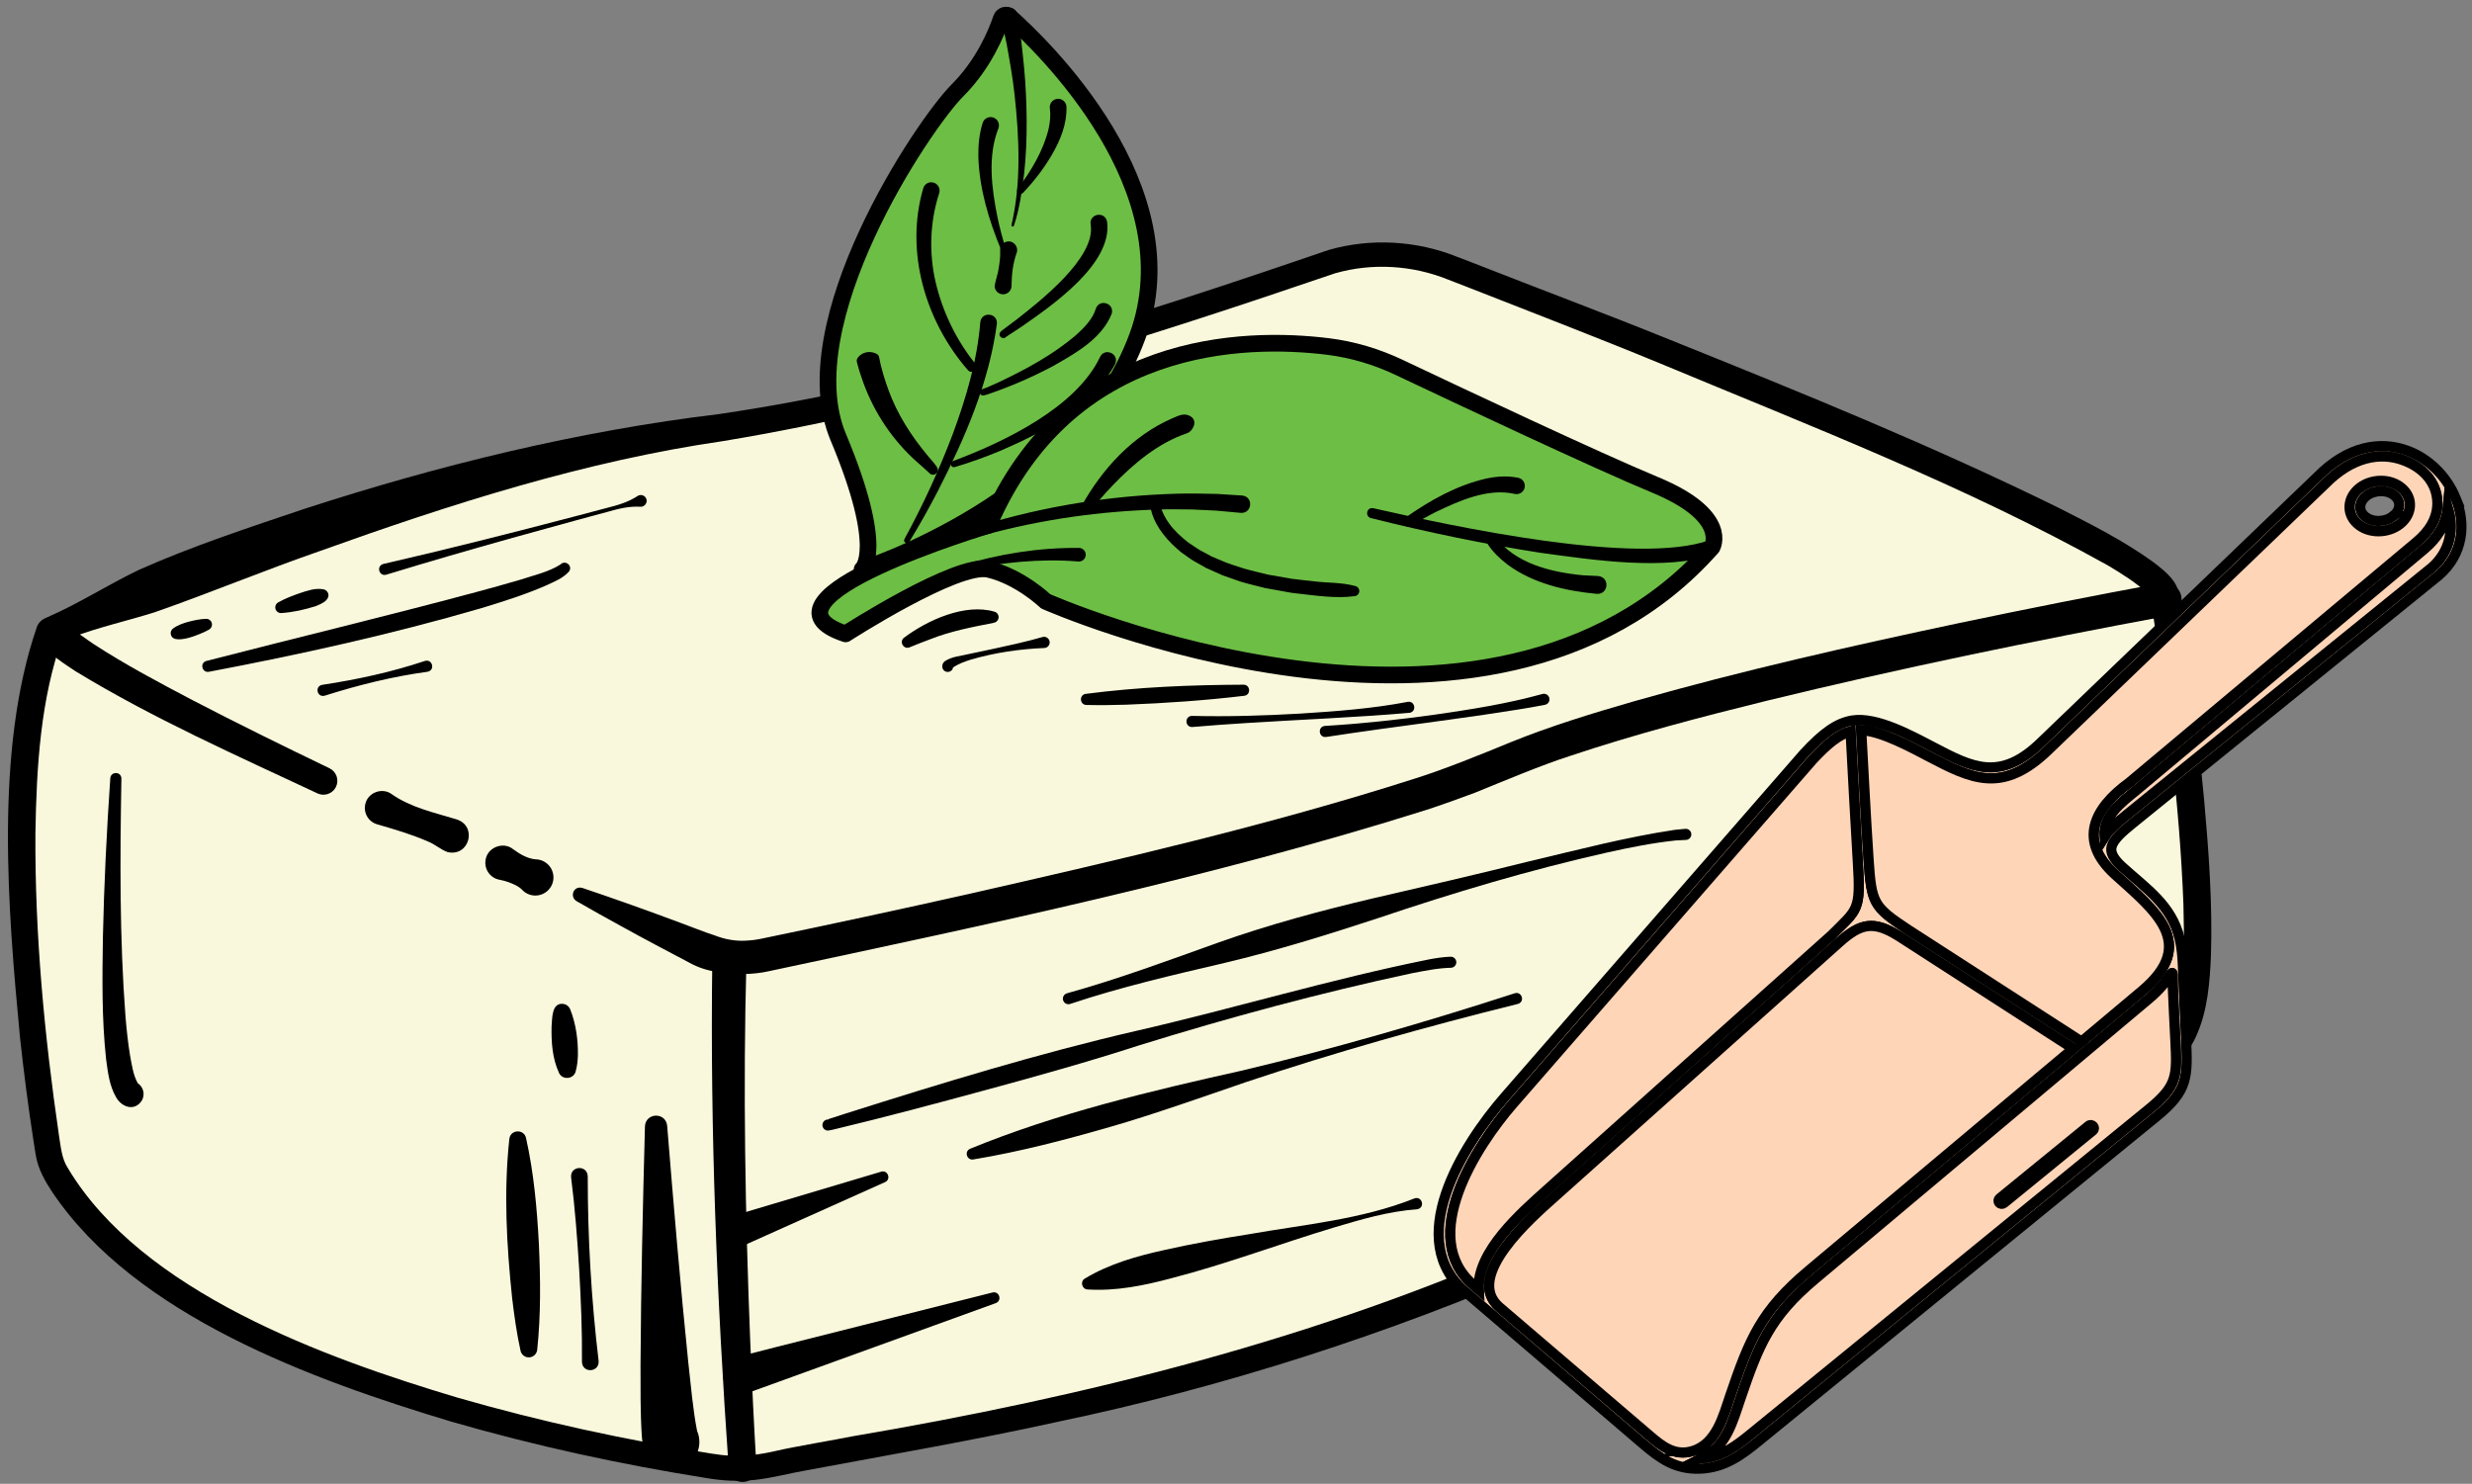 <svg viewBox="0 0 832.899 500" xmlns="http://www.w3.org/2000/svg" data-name="Layer 1" id="Layer_1">
  <rect x="0" y="0" width="832.899" height="500" fill="#808080" stroke="none"/>
  <defs>
    <style>
      .cls-1 {
        fill: #f9f8dc;
      }

      .cls-2 {
        fill: #fff;
      }

      .cls-3 {
        fill: none;
      }

      .cls-4 {
        fill: #ffd5b8;
        stroke-miterlimit: 10;
        stroke-width: 3.423px;
      }

      .cls-4, .cls-5 {
        stroke: #000;
      }

      .cls-5 {
        fill: #6dbe45;
        stroke-linejoin: round;
        stroke-width: 5.618px;
      }
    </style>
  </defs>
  <g>
    <g>
      <g>
        <path d="M16.811,212.913c.047-.124.133-.219.254-.273,5.259-2.33,124.047-54.644,219.188-67.545,73.467-9.962,167.145-41.075,208.646-55.725,14.085-4.972,29.46-4.773,43.406.576,64.294,24.661,247.238,96.408,241.116,112.053,0,0,17.073,105.771,8.742,138.291-2.076,8.105-5.964,15.554-14.025,17.794-47.067,13.073-123.454,29.479-226.456,73.181-95.974,40.719-194.572,53.014-238.021,62.326-6.367,1.365-12.912,1.568-19.349.579-39.381-6.048-183.89-32.443-221.461-98.784-1.268-2.239-2.138-4.669-2.546-7.209-3.278-20.398-18.677-124.725.506-175.264Z" class="cls-1"></path>
        <path d="M12.434,211.252c.45-1.363,1.724-2.533,3.064-3.048,0,0,.685-.312.685-.312,10.525-4.596,20.238-10.874,30.573-15.845,18.178-8.084,37.141-14.28,55.982-20.637,45.374-14.723,92.153-26.184,139.616-31.886,70.246-10.375,138.309-32.336,205.323-55.295,14.156-4.072,29.639-3.182,43.289,2.313,0,0,5.543,2.123,5.543,2.123,21.367,8.408,45.177,17.307,66.349,25.907,44.114,17.727,88.216,35.612,130.947,56.637,10.765,5.484,21.6,10.925,31.539,18.076,4.29,3.287,10.561,7.958,8.437,14.42-0,0,.262-2.451.262-2.451,3.538,22.8,6.469,45.576,8.625,68.544,1.538,17.279,2.82,34.667,2.278,52.096-.372,8.896-1.063,18.484-4.856,26.974-2.495,5.843-7.529,11.564-13.974,13.429 0.0 0-.655.198-.655.198l-.539.149s-8.334,2.265-8.334,2.265c-66.242,16.814-132.836,35.973-196.131,61.764-52.534,22.874-108.299,40.82-164.197,52.467-27.882,6.164-56.482,11.073-84.516,16.322-5.872,1.006-11.157,2.514-17.247,3.21-5.344.591-10.782.349-16.081-.54-29.194-4.621-58.093-10.905-86.515-19.122-46.428-14.003-106.123-35.483-134.235-77.225-2.475-3.715-4.753-7.715-5.551-12.206,0,0-.203-1.185-.203-1.185,0,0-.674-4.279-.674-4.279-1.749-11.405-3.225-22.832-4.474-34.293-4.114-43.205-8.65-97.088,5.67-138.57h0ZM21.188,214.575c-7.569,20.826-8.889,43.972-9.257,66.172-.211,34.048,3.029,68.315,7.966,102.051.572,3.538.896,7.674,2.954,10.792,24.882,41.758,86.561,64.025,131.377,77.396,28.021,8.083,56.654,14.291,85.482,18.835,1.967.279,4.02.609,5.988.682,5.547.296,10.406-.348,15.963-1.633,5.371-1.275,19.757-3.692,25.433-4.845,78.684-13.362,157.071-32.889,230.036-65.602,7.906-3.22,24.158-9.507,32.172-12.496,56.084-21.292,115.157-36.943,173.157-52.159,7.11-1.828,9.82-8.703,11.543-15.951,2.082-10.599,1.946-22.177,1.663-33.138-1.295-34.099-5.729-68.206-10.866-101.935-0,0,.262-2.452.262-2.452-.23.567-.179,1.136-.129,1.295.05.184.042.101-.046-.045-.184-.321-.626-.881-1.157-1.423-3.891-3.736-8.698-6.695-13.469-9.561-48.105-26.821-99.813-46.791-150.625-67.975-21.041-8.684-44.777-17.822-66.103-26.195-0.0 0-5.528-2.134-5.528-2.134-12.036-4.899-25.606-5.734-38.114-2.177-67.416,22.953-135.694,44.888-206.174,56.545-46.659,6.774-91.809,21.229-136.073,37.116-18.563,6.434-36.712,14.008-55.258,20.486-9.381,3.009-19.122,5.075-28.33,8.629,0,0-2.741,1.077-2.741,1.077,0,0-1.353.569-1.353.569,0,0-.672.284-.672.284,0,0-.168.071-.168.071-.009.002-.218.096-.062.023.886-.388,1.841-1.406,2.129-2.308h0Z"></path>
      </g>
      <path d="M196.206,299.211c10.594,3.548,22.257,7.726,32.774,11.653,2.847,1.032,8.938,3.462,11.627,4.272,3.395,1.341,7.03,2.068,10.695,1.84,1.85-.075,3.705-.324,5.516-.716,23.283-4.821,46.535-9.835,69.734-15.041,50.444-11.506,101.046-23.128,150.298-38.902,9.641-3.009,22.62-8.269,32.019-12.162,13.506-5.477,27.659-9.787,41.626-13.824,36.212-10.322,73.022-18.622,109.814-26.421,22.655-4.748,45.312-9.255,68.116-13.44,3.052-.56,5.98,1.46,6.54,4.512.564,3.064-1.479,6.004-4.547,6.547-45.237,8.381-90.471,17.721-135.174,28.614-22.175,5.473-44.553,11.324-66.214,18.578-9.343,2.978-22.856,8.656-32.07,12.411-5.5,2.055-11.024,4.036-16.585,5.854-72.548,22.831-147,38.434-221.283,54.278-5.694,1.288-11.579,1.17-17.323.251-3.311-.424-6.533-1.476-9.456-3.093-6.811-3.578-16.185-8.534-22.916-12.275-5.09-2.764-10.145-5.611-15.177-8.517-2.349-1.455-1.001-5.252,1.987-4.419h0Z"></path>
      <path d="M172.952,286.209c2.26,1.62,4.71,3.134,7.529,3.363,3.373.059,6.058,2.844,5.995,6.216-.063,3.37-2.846,6.051-6.216,5.988-1.713-.032-3.261-.781-4.348-1.938-.511-.547-1.092-.936-1.69-1.288-1.844-.982-3.779-1.695-5.861-2.085-3.16-.534-5.289-3.529-4.755-6.69.608-4.291,6.061-6.322,9.346-3.566h0Z"></path>
      <path d="M132.013,267.631c6.424,4.505,14.237,6.158,21.676,8.436,7.261,2.122,4.569,12.698-2.832,11.077-2.368-.808-4.311-2.69-6.679-3.587-5.373-2.351-11.238-4.09-16.933-5.738-3.065-.779-4.918-3.896-4.138-6.961.897-3.866,5.755-5.598,8.906-3.228h0Z"></path>
      <path d="M23.251,210.392c2.275,2.686,5.411,4.634,8.378,6.694,10.627,6.924,21.938,12.907,33.231,18.844,15.21,7.912,30.652,15.491,46.151,22.955,2.335,1.122,3.319,3.924,2.197,6.26-1.109,2.308-3.869,3.292-6.188,2.231-27.487-12.887-55.344-25.236-81.385-41.06-4.122-2.739-8.507-5.425-11.614-9.513-4.301-6.386,4.561-12.553,9.228-6.411h0Z"></path>
      <path d="M245.545,495.084c-3.981-56.913-6.314-113.896-5.557-170.956.042-3.176,2.65-5.717,5.826-5.675,3.216.038,5.781,2.726,5.672,5.94-1.155,42.498-.386,85.062,1.29,127.549.576,14.18,1.255,28.39,2.111,42.517.188,6.101-8.664,6.803-9.343.625h0Z"></path>
      <g>
        <path d="M221.048,379.464s2.638,103.36,5.112,106.452" class="cls-2"></path>
        <path d="M224.792,379.368c2.159,26.556,4.387,53.147,7.102,79.632.911,7.914,1.531,15.955,3.075,23.709.037.116.085.295.08.188-.235-1.059-.811-2.067-1.484-2.904,3.272,4.09,2.608,10.057-1.481,13.328-4.988,4.13-12.879,1.767-14.915-4.339-.602-1.647-.796-3.54-.925-5.153-.52-8.052-.415-16.026-.427-24.027.142-26.778.781-53.495,1.486-80.242.225-4.662,7.002-4.913,7.489-.191h0Z"></path>
      </g>
      <g>
        <line y2="361.321" x2="191.153" y1="340.291" x1="189.297" class="cls-2"></line>
        <path d="M192.095,340.044c1.984,5,2.695,10.328,2.618,15.664-.072,1.772-.244,3.554-.763,5.366-.69,2.626-4.477,2.926-5.596.494-2.27-4.943-2.62-10.332-2.511-15.673.25-2.769-.047-8.312,4.199-7.57.95.219,1.692.889,2.053,1.72h0Z"></path>
      </g>
      <g>
        <line y2="458.738" x2="198.884" y1="396.576" x1="195.225" class="cls-2"></line>
        <path d="M198.029,396.411c-.006,20.783,1.202,41.531,3.659,62.161.348,3.936-5.477,4.315-5.608.33.099-10.394-.348-20.764-.934-31.133-.639-10.358-1.412-20.709-2.725-31.028-.351-3.934,5.478-4.32,5.609-.33h0Z"></path>
      </g>
      <g>
        <line y2="455.026" x2="178.196" y1="383.587" x1="174.426" class="cls-2"></line>
        <path d="M177.231,383.439c2.627,11.745,3.688,23.633,4.329,35.591.544,11.959.704,23.893-.559,35.849-.178,1.563-1.589,2.686-3.152,2.508-1.238-.141-2.2-1.061-2.458-2.212-1.312-5.901-2.12-11.828-2.836-17.76-1.869-17.836-2.87-35.785-.934-53.679.406-3.142,4.886-3.368,5.611-.296h0Z"></path>
      </g>
      <path d="M58.299,211.8c1.626-1.196,3.461-1.813,5.365-2.321,1.876-.476,3.773-.88,5.768-.949,1.067-.036,1.962.799,1.998,1.866.025.729-.359,1.378-.943,1.728-2.227,1.332-12.992,6.063-12.972,1.109.047-.588.35-1.101.783-1.434h0Z"></path>
      <path d="M93.721,202.992c2.348-1.312,4.824-2.266,7.349-3.13,2.588-.832,5.062-1.772,7.884-1.282,1.135.2,1.893,1.282,1.693,2.416-.502,1.826-2.715,2.58-4.184,3.235-3.801,1.204-7.703,2.094-11.7,2.358-1.062.051-1.964-.767-2.016-1.829-.036-.75.363-1.421.974-1.768h0Z"></path>
      <path d="M129.178,190.036c21.61-4.957,43.1-10.405,64.541-16.037,0,0,10.714-2.832,10.714-2.832,3.582-.905,7.143-1.887,10.395-4.028.91-.6,2.134-.347,2.734.563.909,1.3-.201,3.197-1.767,3.056-3.886-.233-7.462.694-11.018,1.696l-10.698,2.893c-14.262,3.869-28.493,7.852-42.687,11.966-7.087,2.099-14.185,4.152-21.247,6.342-2.434.688-3.484-2.963-.967-3.618h0Z"></path>
      <path d="M69.56,222.724c30.231-7.799,60.592-15.087,90.725-23.167,5.007-1.349,10.005-2.718,14.947-4.181,4.555-1.492,9.529-2.596,13.571-5.135,1.69-1.751,4.389.5,2.844,2.437-2.122,2.277-4.782,3.252-7.446,4.523-7.264,3.18-14.816,5.547-22.361,7.835-30.103,8.746-60.697,15.513-91.48,21.347-2.284.39-3.165-3-.801-3.659h0Z"></path>
      <path d="M143.988,226.378c-11.762,1.593-23.243,4.463-34.548,8.041-2.587.754-3.525-3.17-.849-3.648,11.723-1.782,23.291-4.276,34.548-8.041,2.619-.8,3.573,3.197.849,3.648h0Z"></path>
      <path d="M40.904,262.402c-.471,26.7-.646,53.597,1.381,80.214.372,4.397.832,8.783,1.527,13.025.617,3.238,1.065,6.681,2.637,9.42.024.026.045.053.062.084.017.025-.003-.035-.013-.04.011.032-.174-.211-.361-.268,2.116,1.191,2.867,3.871,1.677,5.988-2.361,3.729-6.654,2.392-8.619-.933-2.405-4.051-2.854-8.714-3.467-13.116-1.456-13.601-1.262-27.193-1.063-40.764.385-17.968,1.269-35.868,2.497-53.792.203-2.351,3.749-2.29,3.741.184h0Z"></path>
      <path d="M359.496,334.716c17.305-4.792,34.146-11.068,51.076-17.124,16.945-6.006,34.292-10.678,51.778-14.813,15.514-3.546,37.238-8.613,52.446-12.426,16.426-3.866,32.809-8.225,49.53-10.721,0,0,3.486-.333,3.486-.333,1.03-.099,1.945.657,2.043,1.687.112,1.123-.806,2.082-1.928,2.057,0,0-3.223.161-3.223.161-7.728.808-15.406,2.337-22.988,4.021-26.227,5.892-52.03,13.595-77.495,22.195-17.041,5.603-34.155,10.912-51.62,15.056-17.478,4.099-35.004,8.115-52.005,13.822-.98.332-2.043-.194-2.375-1.174-.347-1.014.241-2.123,1.275-2.406h0Z"></path>
      <path d="M279.178,377.25c-.021-.073-.06-.113-.081-.127,0,0,.2-.065.2-.065,1.365-.441,4.209-1.37,5.624-1.822,32.302-10.235,64.76-20.187,97.786-27.826,33.096-7.58,65.61-17.465,98.92-24.141,2.337-.432,4.62-.789,7.069-.88,1.029-.065,1.915.717,1.98,1.746.065,1.029-.717,1.915-1.746,1.98-4.445.089-8.923,1.027-13.319,1.863-30.871,6.617-61.428,14.867-91.591,24.217-16.938,5.495-34.804,10.494-52.034,15.158-16.863,4.587-33.852,9.126-50.856,13.197,0,0-.834.193-.834.193,0,0-.208.048-.208.048-.406.099-.896.169-1.313.183-1.028-.111-1.772-1.035-1.66-2.064s1.035-1.772,2.064-1.66h0Z"></path>
      <path d="M298.228,398.332l-48.549,21.769c-6.578,2.715-10.832-6.716-4.412-9.839.21-.094.452-.182.666-.247l50.99-15.195c2.209-.64,3.413,2.548,1.304,3.511h0Z"></path>
      <path d="M326.865,387.112c29.069-11.965,61.028-19.533,91.705-26.375,30.956-7.369,61.532-16.222,91.803-26.032,2.359-.733,3.603,2.861,1.028,3.601-30.886,7.655-61.527,16.284-91.705,26.374-13.275,4.566-32.023,11.178-45.344,14.967-15.309,4.422-30.698,8.463-46.459,11.066-2.106.326-3.114-2.701-1.028-3.602h0Z"></path>
      <path d="M477.39,407.5c-9.63.698-18.768,3.422-27.909,6.133-18.25,5.482-36.191,12.299-54.651,17.062-9.272,2.485-18.794,4.452-28.472,3.816-1.839-.129-2.469-2.686-.885-3.639,8.303-5.012,17.666-7.638,27.043-9.69,9.291-2.095,18.685-3.762,28.123-5.253,18.775-3.314,38.007-4.957,55.865-12.067,2.693-1.012,3.849,3.237.885,3.639h0Z"></path>
      <path d="M335.526,439.116l-83.455,30.24c-7.964,2.588-12.123-8.777-4.319-11.918.653-.264,85.988-21.693,86.677-21.903,2.261-.532,3.314,2.72,1.096,3.582h0Z"></path>
      <path d="M401.666,241.237c12.157.295,24.333-.076,36.47-.779,12.079-.763,24.287-1.672,36.158-3.949,2.41-.425,3.163,3.13.728,3.679-16.961,1.518-37.94,2.352-55.007,3.455-6.082.364-12.153.822-18.243,1.337-2.58.143-2.741-3.724-.107-3.744h0Z"></path>
      <path d="M446.446,244.612c12.151-.718,24.856-2.094,36.898-3.776,12.176-1.752,24.468-3.688,36.305-6.969,1.001-.307,2.066.268,2.354,1.276.311,1.06-.387,2.177-1.474,2.365-1.544.275-3.084.555-4.619.855l-4.612.766c-14.307,2.328-31.575,4.521-46.053,6.53-5.384.751-13.099,1.839-18.412,2.679-2.559.334-3.012-3.508-.386-3.725h0Z"></path>
      <path d="M304.567,214.921c7.89-5.949,20.62-11.732,30.555-8.782,1.011.318,1.574,1.395,1.256,2.406-.228.729-.842,1.208-1.547,1.328-7.27,1.438-14.387,2.764-21.3,5.496-2.368.866-4.778,1.834-7.082,2.772-1.998.811-3.562-1.893-1.883-3.221h0Z"></path>
      <path d="M351.815,218.364c-8.336.347-16.713,1.576-24.722,3.913-1.917.629-3.891,1.307-5.568,2.375-.26.203-.679.436-.669.654.047-.026.255-.111.336-.695-.032,1.034-.896,1.846-1.929,1.814-2.048-.137-2.266-2.527-1.017-3.542,2.46-1.728,5.564-1.803,8.35-2.53,5.52-1.141,10.983-2.305,16.465-3.576,2.734-.651,5.455-1.312,8.185-2.115,1.001-.294,2.051.279,2.346,1.28.363,1.171-.553,2.415-1.775,2.422h0Z"></path>
      <path d="M365.807,233.818c17.639-2.3,35.442-3.021,53.218-3.093,2.308.033,2.519,3.441.217,3.739-13.244,1.579-26.55,2.496-39.874,3.004-4.442.141-8.889.189-13.344.089-2.273-.067-2.477-3.412-.217-3.739h0Z"></path>
    </g>
    <path d="M290.477,191.846s8.041-6.185-8.041-44.533c-16.082-38.348,28.452-105.149,40.204-116.9,8.864-8.864,13.154-19.488,14.726-24.173.383-1.142,1.793-1.533,2.695-.734,10.753,9.528,61.482,57.914,43.194,107.79-20.411,55.667-92.778,78.552-92.778,78.552Z" class="cls-5"></path>
    <path d="M284.91,213.597s37.59-24.225,48.175-21.751c10.585,2.474,19.244,10.787,19.244,10.787,0,0,149.682,66.528,224.523-18.209,0,0,6.185-10.515-19.174-21.03-19.72-8.176-66.43-30.191-86.23-39.578-7.626-3.616-15.755-6.047-24.133-7.073-27.894-3.414-87.329-2.479-114.23,60.258,0,0-83.43,24.947-48.175,36.596Z" class="cls-5"></path>
    <path d="M304.749,181.623c6.255-11.424,11.733-23.366,16.339-35.544,4.461-12.078,8.178-24.684,9.204-37.485.373-3.664,5.804-3.276,5.603.446-2.658,19.982-10.772,38.549-19.835,56.316-3.048,5.85-6.232,11.601-9.703,17.229-.632.997-2.213.125-1.608-.962h0Z"></path>
    <path d="M312.948,159.232c-1.026-.999-2.924-2.586-4.001-3.58-8.117-7.194-14.357-16.508-18.07-26.711-.541-1.632-1.422-4.014-1.815-5.675-.166-.975-.941-1.834.256-3.098,1.456-1.54,3.645-1.918,5.495-1.171,1.647.574,1.322,1.553,1.606,2.417.189.88.35,1.77.613,2.629.885,3.459,2.091,6.936,3.441,10.227,3.396,8.086,8.465,15.204,14.238,21.792.319.373.727.972,1.005,1.393,1.126,1.892-1.427,3.517-2.767,1.778h0Z"></path>
    <path d="M326.161,124.769c-14.373-16.465-21.319-39.973-15.1-61.287.413-1.496,1.96-2.374,3.456-1.961,1.542.421,2.423,2.067,1.922,3.584-3.121,9.647-3.492,20.107-1.194,29.988,2.316,9.905,6.945,19.545,13.353,27.455,1.439,1.611-.941,3.824-2.437,2.221h0Z"></path>
    <path d="M337.272,84.114c-4.096-9.95-7.312-20.472-7.635-31.353-.045-3.71.264-7.525,1.447-11.328.461-1.484,2.038-2.312,3.522-1.851,1.484.461,2.312,2.038,1.851,3.522-3.798,9.477-2.328,20.459-.332,30.311.741,3.429,1.611,6.789,2.693,10.184.305.996-1.176,1.517-1.546.515h0Z"></path>
    <path d="M342.965,63.546c4.495-6.008,8.598-12.842,10.353-20.159.515-2.355.721-4.709.42-6.847-.241-1.549.836-3.001,2.389-3.218,1.644-.242,3.161,1.038,3.205,2.697.144,5.966-2.104,11.28-4.946,16.2-2.751,4.683-6.023,8.884-9.744,12.822-.43.447-1.141.461-1.588.031-.428-.41-.457-1.078-.088-1.525h0Z"></path>
    <path d="M336.839,112.271c.14-.361.48-.7.73-.876.192-.153.791-.605,1.001-.761.796-.586,3.015-2.253,3.839-2.873,8.107-6.348,26.809-20.942,25.088-31.974-.734-3.783,4.845-4.843,5.525-1.016,1.848,14.205-18.628,28.22-28.911,35.372-1.209.791-3.485,2.308-4.682,3.086,0,0-.3.204-.3.204l-.134.093c-.069.052.075-.057.127-.143.066-.092.11-.203.128-.308-.546,1.568-2.918.797-2.412-.804h0Z"></path>
    <path d="M340.82,75.79c3.302-14.275,2.603-29.31,1.034-43.783-.632-5.826-1.661-11.608-2.715-17.369,0,0-1.835-8.594-1.835-8.594-.381-1.538.589-3.101,2.143-3.429,1.582-.344,3.145.746,3.37,2.349,0,0,1.279,8.876,1.279,8.876.68,5.94,1.327,11.88,1.572,17.853.568,11.871.264,23.97-1.891,35.67-.545,2.935-1.19,5.833-2.156,8.697-.154.442-.953.357-.802-.27h0Z"></path>
    <path d="M321.067,155.378c17.035-6.342,41.514-18.031,49.552-35.047,1.573-3.362,6.591-1.153,5.131,2.294-7.88,14.672-24.213,23.03-38.892,29.363-4.972,2.049-9.989,3.879-15.17,5.402-1.293.359-1.931-1.561-.621-2.011h0Z"></path>
    <path d="M331.028,131.129c1.849-.666,3.731-1.526,5.513-2.344,9.186-4.354,18.425-9.337,26.112-15.968,2.671-2.388,5.545-5.383,6.528-8.689,1.072-3.532,6.329-2.092,5.415,1.515-3.285,8.493-12.369,13.482-19.779,17.709-7.006,3.718-14.245,6.876-21.737,9.433-.53.159-1.074.363-1.696.482-1.438.211-1.782-1.821-.357-2.14h0Z"></path>
    <path d="M342.529,85.245c-1.253,3.563-1.666,7.277-1.708,11.034.027,1.574-1.227,2.872-2.801,2.899s-2.872-1.227-2.899-2.801c.356-2.158,1.188-4.23,1.436-6.407.304-1.836.526-3.685.42-5.584-.088-1.584,1.124-2.939,2.707-3.027,2.032-.16,3.6,2.01,2.845,3.886h0Z"></path>
    <g data-name="Layer_1 0" id="Layer_1_0">
      <path d="M703.73,379.371l-29.989,24.475c-.463.376-.507,1.028-.13,1.462.391.449,1.071.492,1.534.13l29.989-24.475c1.085-.883-.304-2.475-1.404-1.592ZM809.285,164.497c-3.893-3.372-10.218-3.199-14.227-.116-4.11,3.17-4.733,8.67-.709,12.172,3.879,3.372,10.218,3.199,14.213.101,4.125-3.17,4.747-8.67.724-12.158ZM806.303,173.948c-2.605,2.012-6.976,2.258-9.538.029-2.359-2.055-1.809-5.066.564-6.889,2.591-1.997,6.976-2.243,9.538-.029,2.359,2.055,1.809,5.066-.565,6.889ZM809.285,164.497c-3.893-3.372-10.218-3.199-14.227-.116-4.11,3.17-4.733,8.67-.709,12.172,3.879,3.372,10.218,3.199,14.213.101,4.125-3.17,4.747-8.67.724-12.158ZM806.303,173.948c-2.605,2.012-6.976,2.258-9.538.029-2.359-2.055-1.809-5.066.564-6.889,2.591-1.997,6.976-2.243,9.538-.029,2.359,2.055,1.809,5.066-.565,6.889ZM703.73,379.371l-29.989,24.475c-.463.376-.507,1.028-.13,1.462.391.449,1.071.492,1.534.13l29.989-24.475c1.085-.883-.304-2.475-1.404-1.592ZM703.73,379.371l-29.989,24.475c-.463.376-.507,1.028-.13,1.462.391.449,1.071.492,1.534.13l29.989-24.475c1.085-.883-.304-2.475-1.404-1.592ZM809.285,164.497c-3.893-3.372-10.218-3.199-14.227-.116-4.11,3.17-4.733,8.67-.709,12.172,3.879,3.372,10.218,3.199,14.213.101,4.125-3.17,4.747-8.67.724-12.158ZM806.303,173.948c-2.605,2.012-6.976,2.258-9.538.029-2.359-2.055-1.809-5.066.564-6.889,2.591-1.997,6.976-2.243,9.538-.029,2.359,2.055,1.809,5.066-.565,6.889ZM809.285,164.497c-3.893-3.372-10.218-3.199-14.227-.116-4.11,3.17-4.733,8.67-.709,12.172,3.879,3.372,10.218,3.199,14.213.101,4.125-3.17,4.747-8.67.724-12.158ZM806.303,173.948c-2.605,2.012-6.976,2.258-9.538.029-2.359-2.055-1.809-5.066.564-6.889,2.591-1.997,6.976-2.243,9.538-.029,2.359,2.055,1.809,5.066-.565,6.889ZM703.73,379.371l-29.989,24.475c-.463.376-.507,1.028-.13,1.462.391.449,1.071.492,1.534.13l29.989-24.475c1.085-.883-.304-2.475-1.404-1.592ZM703.73,379.371l-29.989,24.475c-.463.376-.507,1.028-.13,1.462.391.449,1.071.492,1.534.13l29.989-24.475c1.085-.883-.304-2.475-1.404-1.592ZM809.285,164.497c-3.893-3.372-10.218-3.199-14.227-.116-4.11,3.17-4.733,8.67-.709,12.172,3.879,3.372,10.218,3.199,14.213.101,4.125-3.17,4.747-8.67.724-12.158ZM806.303,173.948c-2.605,2.012-6.976,2.258-9.538.029-2.359-2.055-1.809-5.066.564-6.889,2.591-1.997,6.976-2.243,9.538-.029,2.359,2.055,1.809,5.066-.565,6.889ZM809.285,164.497c-3.893-3.372-10.218-3.199-14.227-.116-4.11,3.17-4.733,8.67-.709,12.172,3.879,3.372,10.218,3.199,14.213.101,4.125-3.17,4.747-8.67.724-12.158ZM806.303,173.948c-2.605,2.012-6.976,2.258-9.538.029-2.359-2.055-1.809-5.066.564-6.889,2.591-1.997,6.976-2.243,9.538-.029,2.359,2.055,1.809,5.066-.565,6.889ZM703.73,379.371l-29.989,24.475c-.463.376-.507,1.028-.13,1.462.391.449,1.071.492,1.534.13l29.989-24.475c1.085-.883-.304-2.475-1.404-1.592ZM809.285,164.497c-3.893-3.372-10.218-3.199-14.227-.116-4.11,3.17-4.733,8.67-.709,12.172,3.879,3.372,10.218,3.199,14.213.101,4.125-3.17,4.747-8.67.724-12.158ZM806.303,173.948c-2.605,2.012-6.976,2.258-9.538.029-2.359-2.055-1.809-5.066.564-6.889,2.591-1.997,6.976-2.243,9.538-.029,2.359,2.055,1.809,5.066-.565,6.889ZM703.73,379.371l-29.989,24.475c-.463.376-.507,1.028-.13,1.462.391.449,1.071.492,1.534.13l29.989-24.475c1.085-.883-.304-2.475-1.404-1.592ZM703.73,379.371l-29.989,24.475c-.463.376-.507,1.028-.13,1.462.391.449,1.071.492,1.534.13l29.989-24.475c1.085-.883-.304-2.475-1.404-1.592ZM809.285,164.497c-3.893-3.372-10.218-3.199-14.227-.116-4.11,3.17-4.733,8.67-.709,12.172,3.879,3.372,10.218,3.199,14.213.101,4.125-3.17,4.747-8.67.724-12.158ZM806.303,173.948c-2.605,2.012-6.976,2.258-9.538.029-2.359-2.055-1.809-5.066.564-6.889,2.591-1.997,6.976-2.243,9.538-.029,2.359,2.055,1.809,5.066-.565,6.889ZM809.285,164.497c-3.893-3.372-10.218-3.199-14.227-.116-4.11,3.17-4.733,8.67-.709,12.172,3.879,3.372,10.218,3.199,14.213.101,4.125-3.17,4.747-8.67.724-12.158ZM806.303,173.948c-2.605,2.012-6.976,2.258-9.538.029-2.359-2.055-1.809-5.066.564-6.889,2.591-1.997,6.976-2.243,9.538-.029,2.359,2.055,1.809,5.066-.565,6.889ZM703.73,379.371l-29.989,24.475c-.463.376-.507,1.028-.13,1.462.391.449,1.071.492,1.534.13l29.989-24.475c1.085-.883-.304-2.475-1.404-1.592ZM703.73,379.371l-29.989,24.475c-.463.376-.507,1.028-.13,1.462.391.449,1.071.492,1.534.13l29.989-24.475c1.085-.883-.304-2.475-1.404-1.592ZM809.285,164.497c-3.893-3.372-10.218-3.199-14.227-.116-4.11,3.17-4.733,8.67-.709,12.172,3.879,3.372,10.218,3.199,14.213.101,4.125-3.17,4.747-8.67.724-12.158ZM806.303,173.948c-2.605,2.012-6.976,2.258-9.538.029-2.359-2.055-1.809-5.066.564-6.889,2.591-1.997,6.976-2.243,9.538-.029,2.359,2.055,1.809,5.066-.565,6.889ZM809.285,164.497c-3.893-3.372-10.218-3.199-14.227-.116-4.11,3.17-4.733,8.67-.709,12.172,3.879,3.372,10.218,3.199,14.213.101,4.125-3.17,4.747-8.67.724-12.158ZM806.303,173.948c-2.605,2.012-6.976,2.258-9.538.029-2.359-2.055-1.809-5.066.564-6.889,2.591-1.997,6.976-2.243,9.538-.029,2.359,2.055,1.809,5.066-.565,6.889ZM703.73,379.371l-29.989,24.475c-.463.376-.507,1.028-.13,1.462.391.449,1.071.492,1.534.13l29.989-24.475c1.085-.883-.304-2.475-1.404-1.592ZM703.73,379.371l-29.989,24.475c-.463.376-.507,1.028-.13,1.462.391.449,1.071.492,1.534.13l29.989-24.475c1.085-.883-.304-2.475-1.404-1.592ZM809.285,164.497c-3.893-3.372-10.218-3.199-14.227-.116-4.11,3.17-4.733,8.67-.709,12.172,3.879,3.372,10.218,3.199,14.213.101,4.125-3.17,4.747-8.67.724-12.158ZM806.303,173.948c-2.605,2.012-6.976,2.258-9.538.029-2.359-2.055-1.809-5.066.564-6.889,2.591-1.997,6.976-2.243,9.538-.029,2.359,2.055,1.809,5.066-.565,6.889ZM809.285,164.497c-3.893-3.372-10.218-3.199-14.227-.116-4.11,3.17-4.733,8.67-.709,12.172,3.879,3.372,10.218,3.199,14.213.101,4.125-3.17,4.747-8.67.724-12.158ZM806.303,173.948c-2.605,2.012-6.976,2.258-9.538.029-2.359-2.055-1.809-5.066.564-6.889,2.591-1.997,6.976-2.243,9.538-.029,2.359,2.055,1.809,5.066-.565,6.889ZM703.73,379.371l-29.989,24.475c-.463.376-.507,1.028-.13,1.462.391.449,1.071.492,1.534.13l29.989-24.475c1.085-.883-.304-2.475-1.404-1.592Z" class="cls-4"></path>
      <path d="M827.42,167.942c-2.924-7.222-8.974-13.489-16.616-16.181-8.843-3.141-19.669-1.52-29.931,8.858l-93.007,89.374c-13.866,13.576-23.36,8.641-36.343,1.853-7.396-3.85-19.134-10.377-27.398-9.06-5.196.84-9.871,4.226-16.152,11l-100.982,115.918c-14.343,16.471-34.375,48.617-12.708,66.086l59.284,50.73c5.674,4.849,10.884,8.699,19.206,8.38,8.293-.304,14.01-4.588,19.973-9.466l133.837-109.203c10.696-8.728,10.551-13.33,9.958-26.27-.362-8.004-.781-16.008-1.028-24.012-.116-3.387-.391-6.6-1.115-9.654-2.678-11.304-11.304-16.862-19.38-24.214-3.068-2.793-4.038-4.907-3.531-6.803.622-2.388,3.445-4.907,7.381-8.091l102.892-83.353c8.192-7.135,9.162-17.223,5.659-25.893ZM496.339,432.908c-18.584-15.921.738-46.402,13.475-61.02l100.866-115.803c5.153-5.558,8.988-8.583,12.838-9.61.81,14.763,1.563,29.512,2.461,44.26,1.013,16.268-.116,15.617-8.785,24.33l-95.93,85.828c-8.829,7.903-23.722,20.885-23.042,33.622l-1.881-1.607ZM570.139,489.007c-5.978,1.722-10.262-1.751-14.314-5.225l-50.614-43.29c-12.23-10.464,11.246-30.64,18.729-37.327l95.757-85.611c7.222-6.455,11.579-7.425,20.089-2.084l58.748,37.892-89.157,74.843c-16.022,13.446-19.93,23.056-26.4,42.06-2.359,6.904-4.646,16.369-12.838,18.743ZM732.083,332.433c.217,6.035.593,12.129.868,18.15.565,11.955.767,15.27-8.945,23.187l-133.677,109.087c-4.993,4.082-9.813,7.888-16.688,8.51,8.076-3.966,10.175-12.447,12.766-20.031,6.151-18.049,9.9-27.543,25.155-40.352,37.53-31.509,75.074-63.032,112.604-94.541,1.925-1.621,3.72-3.416,5.268-5.37,3.242-4.096,2.417-4.907,2.649,1.361ZM712.631,294.701c13.402,12.143,28.137,23.201,9.06,39.209l-20.35,17.093-58.473-37.733c-11.709-7.758-12.303-8.901-13.287-23.722-.97-14.473-1.665-28.99-2.475-43.478,6.556.188,16.688,5.688,22.695,8.829,14.372,7.497,24.866,12.968,40.642-2.475l93.05-89.403c9.075-9.191,18.483-10.696,26.067-8.004,6.484,2.301,11.492,7.251,11.666,14.256.116,5.442-2.851,9.857-6.962,13.301l-96.857,81.138c-12.013,8.713-17.339,19.583-4.776,30.988ZM819.344,191.258l-102.805,83.281c-3.314,2.678-5.934,4.979-7.425,7.353-.478-6.933,5.688-11.477,10.58-15.487l97.059-81.312c4.342-3.633,7.483-8.279,8.004-13.895,2.099,6.918.883,14.546-5.413,20.06Z" class="cls-4"></path>
      <path d="M698.534,353.362l-89.157,74.843c-16.022,13.446-19.93,23.056-26.4,42.06-2.359,6.904-4.646,16.369-12.838,18.743-5.978,1.722-10.262-1.751-14.314-5.225l-50.614-43.29c-12.23-10.464,11.246-30.64,18.729-37.327l95.757-85.611c7.222-6.455,11.579-7.425,20.089-2.084l58.748,37.892Z" class="cls-4"></path>
      <path d="M732.952,350.583c-.275-6.021-.651-12.114-.868-18.15-.232-6.267.593-5.457-2.649-1.361-1.549,1.954-3.343,3.749-5.268,5.37-37.53,31.509-75.074,63.032-112.604,94.541-15.255,12.809-19.004,22.304-25.155,40.352-2.591,7.584-4.689,16.066-12.766,20.031,6.875-.622,11.695-4.429,16.688-8.51l133.677-109.087c9.712-7.917,9.509-11.232,8.945-23.187ZM705.134,380.963l-29.989,24.475c-.463.362-1.143.319-1.534-.13-.376-.434-.333-1.085.13-1.462l29.989-24.475c1.1-.883,2.49.709,1.404,1.592Z" class="cls-4"></path>
      <path d="M819.344,191.258l-102.805,83.281c-3.314,2.678-5.934,4.979-7.425,7.353-.478-6.933,5.688-11.477,10.58-15.487l97.059-81.312c4.342-3.633,7.483-8.279,8.004-13.895,2.099,6.918.883,14.546-5.413,20.06Z" class="cls-4"></path>
      <path d="M809.56,155.017c-7.584-2.692-16.992-1.187-26.067,8.004l-93.05,89.403c-15.776,15.443-26.27,9.972-40.642,2.475-6.006-3.141-16.138-8.641-22.695-8.829.81,14.488,1.505,29.005,2.475,43.478.984,14.821,1.578,15.964,13.287,23.722l58.473,37.733,20.35-17.093c19.076-16.008,4.342-27.066-9.06-39.209-12.563-11.405-7.237-22.275,4.776-30.988l96.857-81.138c4.111-3.445,7.078-7.859,6.962-13.301-.174-7.005-5.181-11.955-11.666-14.256ZM808.561,176.655c-3.995,3.097-10.334,3.271-14.213-.101-4.024-3.503-3.401-9.003.709-12.172,4.009-3.083,10.334-3.256,14.227.116,4.024,3.488,3.401,8.988-.724,12.158Z" class="cls-4"></path>
      <path d="M617.192,315.065l-95.93,85.828c-8.829,7.903-23.722,20.885-23.042,33.622l-1.881-1.607c-18.584-15.921.738-46.402,13.475-61.02l100.866-115.803c5.153-5.558,8.988-8.583,12.838-9.61.81,14.763,1.563,29.512,2.461,44.26,1.013,16.268-.116,15.617-8.785,24.33Z" class="cls-4"></path>
    </g>
    <path d="M330.69,177.023c21.26-6.45,43.345-10.001,65.535-10.65,4.01-.146,9.927-.046,13.924.07,1.841.114,6.478.414,8.358.532,3.836.337,3.507,5.999-.374,5.853-1.956-.176-6.407-.586-8.297-.759-1.675-.087-6.375-.311-8.121-.394-3.093-.015-7.806-.129-10.859.005-19.901.516-39.949,3.334-59.135,8.605-2.122.636-3.21-2.515-1.032-3.264h0Z"></path>
    <path d="M462.74,171.262c26.727,6.054,88.786,19.521,113.256,10.755,3.13-1.145,4.98,3.455,1.846,4.761-16.668,5.721-41.532,1.844-58.883-.513-19.215-2.991-38.191-6.96-57.053-11.684-2.122-.58-1.415-3.813.834-3.32h0Z"></path>
    <path d="M364.458,170.427c6.946-12.475,17.184-23.64,30.44-29.424,2.12-.839,4.051-2.133,6.406-.605,1.031.683,1.397,1.993.928,3.092-.532,1.418-1.423,2.232-2.304,2.513-9.75,3.292-17.933,10.187-25.017,17.531-2.665,2.774-5.235,5.759-7.588,8.751-1.277,1.607-3.817-.032-2.865-1.857h0Z"></path>
    <path d="M391.125,170.795c.526,2.054,1.61,3.951,2.834,5.667,1.721,2.397,4.075,4.516,6.391,6.336,1.16.741,2.664,1.843,3.826,2.533,1.018.544,3.056,1.643,4.071,2.191,1.07.451,3.22,1.362,4.288,1.814,1.434.658,5.11,1.726,6.641,2.258,2.558.746,5.388,1.354,7.978,2.029,2.109.368,6.053,1.056,8.151,1.422,1.685.25,5.357.59,7.071.798,4.753.642,9.499.332,14.211,1.62.977.197,1.611,1.18,1.347,2.15-.185.698-.773,1.182-1.447,1.272-6.514.858-12.983-.189-19.446-.901-1.373-.105-3.449-.489-4.833-.746-.96-.164-5.183-.949-6.024-1.097-2.64-.72-5.728-1.369-8.327-2.196-.886-.306-5.051-1.765-5.835-2.038-1.651-.714-4.021-1.804-5.672-2.539-1.083-.614-3.274-1.848-4.356-2.465-1.253-.765-2.903-2.043-4.13-2.882-4.244-3.531-8.216-7.927-9.818-13.33,0,0-.167-.683-.167-.683,0,0-.08-.343-.08-.343-.725-2.511,2.818-3.444,3.326-.868h0Z"></path>
    <path d="M473.581,174.383c8.305-5.79,17.149-10.82,27.125-13.108,3.401-.721,7.059-1.042,10.83-.277,1.508.306,2.483,1.777,2.177,3.285-.313,1.577-1.926,2.565-3.473,2.133-8.891-1.968-18.349,2.22-26.359,6.05-2.861,1.445-5.717,3.041-8.377,4.747-1.85,1.154-3.686-1.521-1.923-2.83h0Z"></path>
    <path d="M503.614,180.59c6.652,9.296,18.91,12.22,29.731,13.267 0-0,4.919.246,4.919.246,0,0,.172.009.172.009,4.076.34,3.612,6.319-.492,5.998-10.512-.997-21.337-3.473-29.987-9.847-2.525-1.934-4.897-4.159-6.653-6.848-.266-.413-.488-.767-.764-1.321-.42-.844-.076-1.869.767-2.289.862-.433,1.882-.051,2.307.784h0Z"></path>
    <path d="M323.68,190.578c12.957-3.928,26.294-6.07,39.89-5.944,1.267.024,2.275,1.069,2.251,2.336-.018,1.328-1.188,2.371-2.51,2.242-6.488-.556-13.058-.441-19.567.11-6.48.601-13.123,1.471-19.432,3.02-1.164.398-1.804-1.327-.632-1.763h0Z"></path>
  </g>
  <rect height="500" width="832.899" class="cls-3"></rect>
</svg>